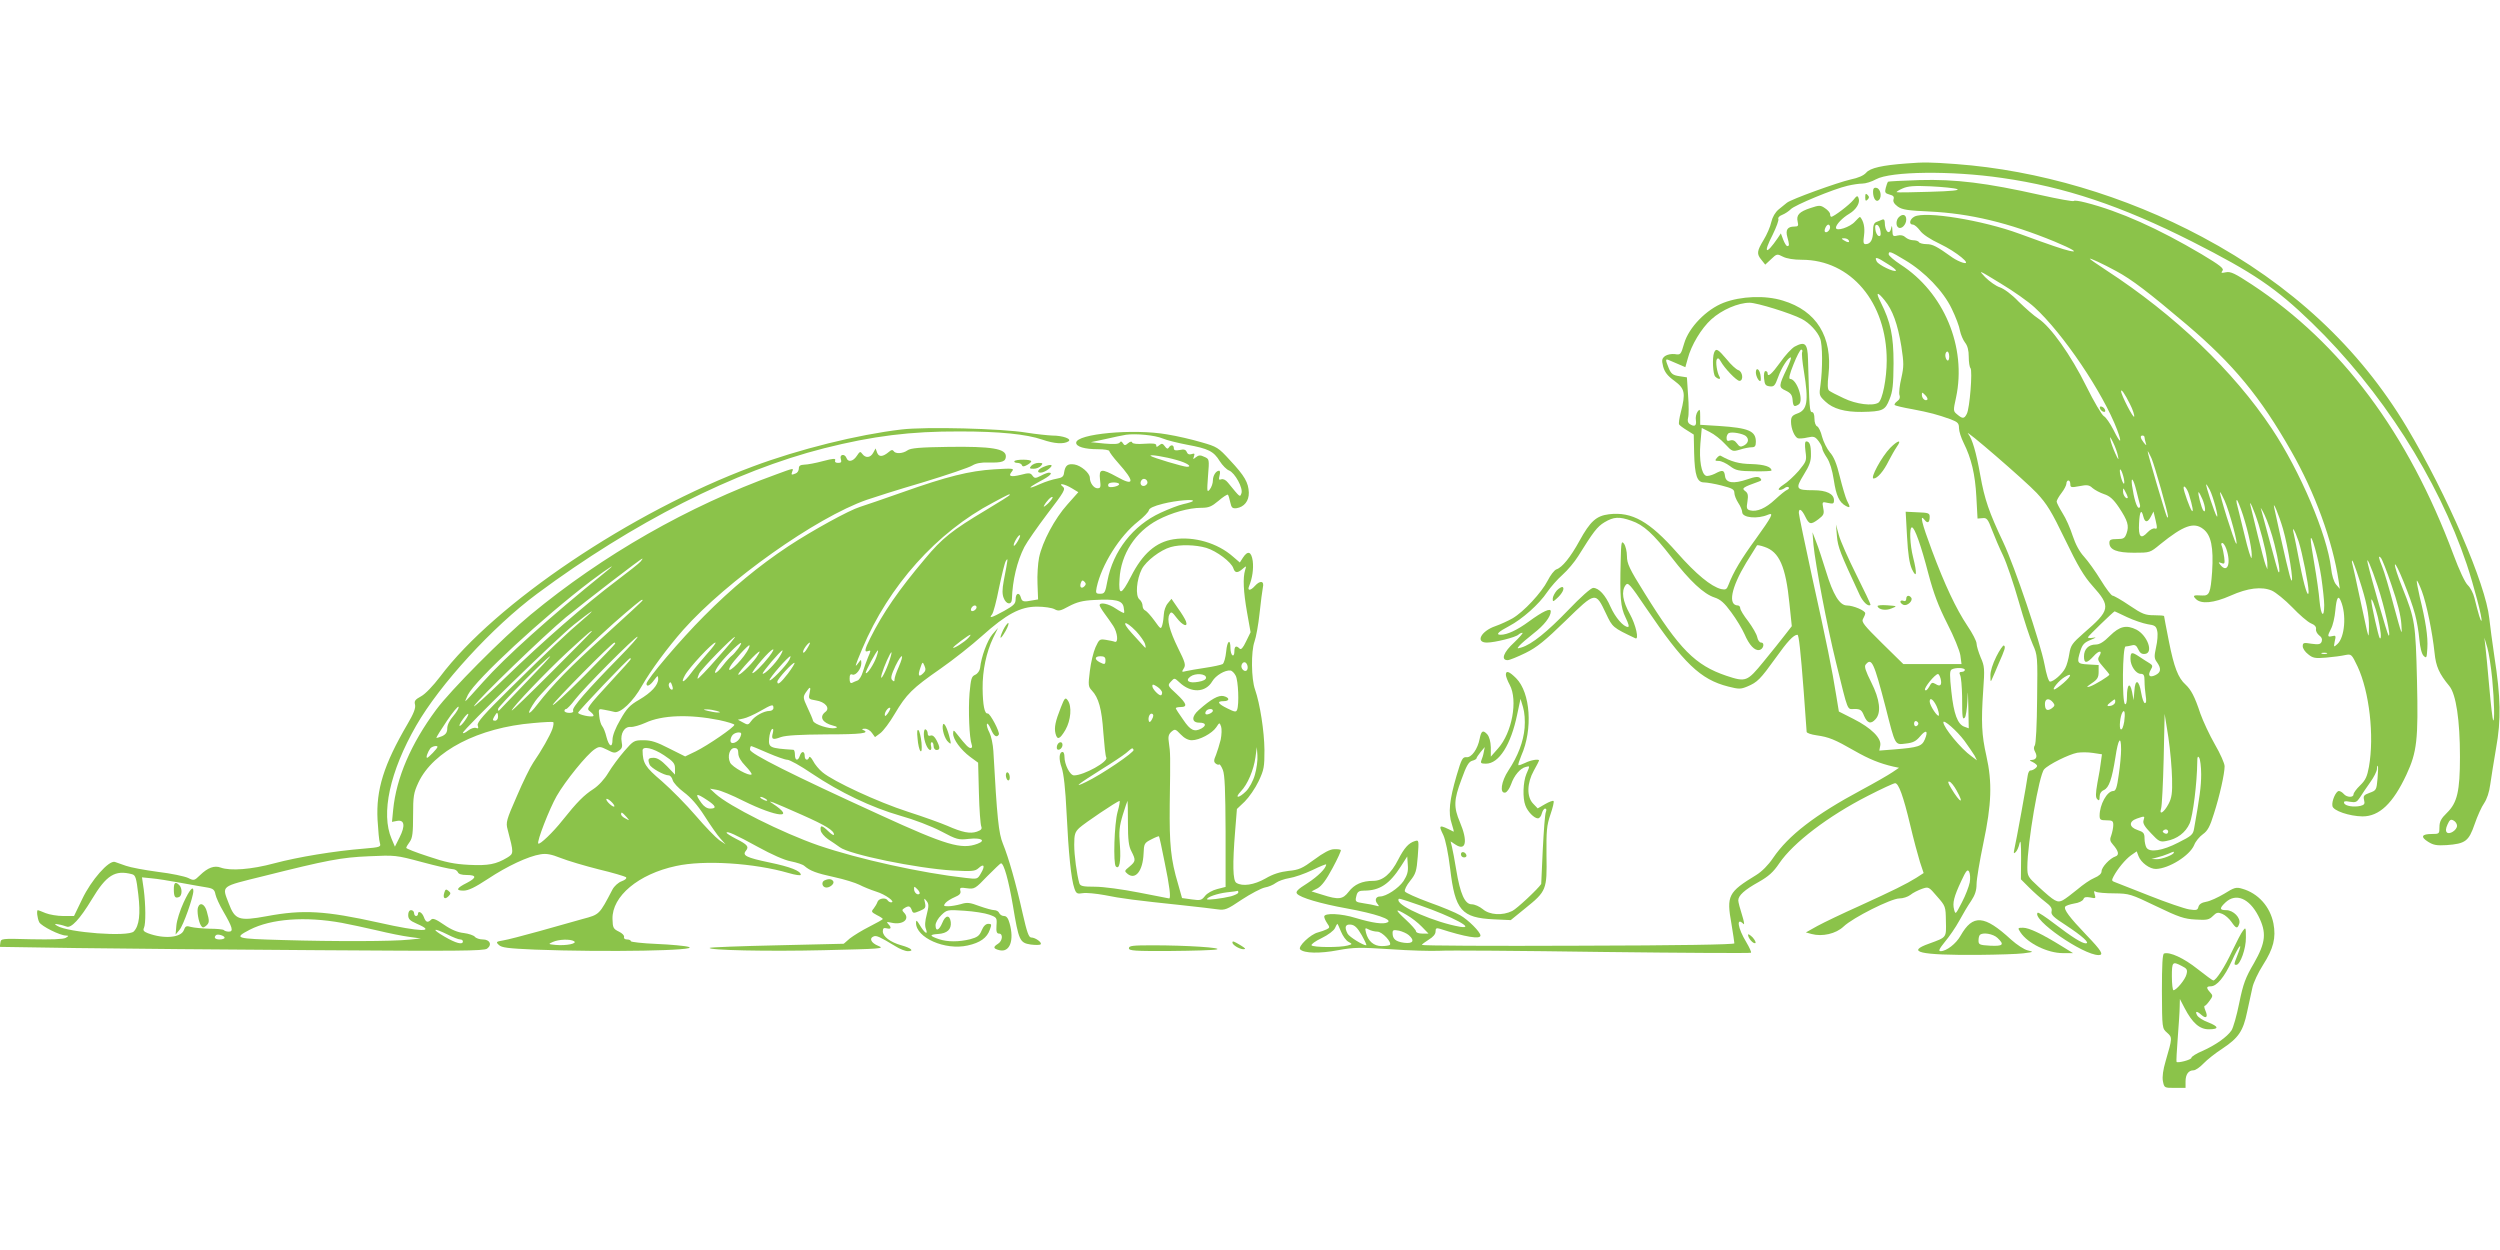 <?xml version="1.0" standalone="no"?>
<!DOCTYPE svg PUBLIC "-//W3C//DTD SVG 20010904//EN"
 "http://www.w3.org/TR/2001/REC-SVG-20010904/DTD/svg10.dtd">
<svg version="1.0" xmlns="http://www.w3.org/2000/svg"
 width="1280pt" height="640pt" viewBox="0 0 1280 640"
 preserveAspectRatio="xMidYMid meet">
<g transform="translate(0,640) scale(0.1,-0.1)"
fill="#8bc34a" stroke="none">
<path d="M9760 5563 c-122 -9 -185 -23 -205 -47 -13 -15 -41 -27 -80 -35 -66
-15 -304 -101 -326 -119 -8 -6 -27 -22 -42 -34 -18 -15 -32 -39 -38 -65 -5
-24 -23 -65 -39 -91 -35 -58 -37 -72 -11 -103 l19 -24 30 28 c29 28 31 28 60
13 19 -10 56 -16 97 -16 251 0 435 -218 435 -515 0 -94 -22 -204 -43 -217 -29
-18 -113 -8 -177 23 -35 16 -69 34 -75 39 -8 6 -9 33 -3 82 21 194 -61 327
-234 379 -90 28 -214 23 -303 -11 -88 -34 -178 -126 -202 -208 -17 -58 -18
-60 -48 -55 -18 2 -38 -2 -50 -10 -16 -13 -18 -20 -10 -53 8 -29 22 -48 58
-74 54 -40 58 -62 33 -160 -8 -30 -12 -58 -9 -63 2 -4 20 -18 40 -30 l35 -22
2 -95 c3 -115 15 -150 51 -150 14 0 55 -7 90 -16 55 -14 65 -20 65 -38 0 -11
9 -34 20 -51 11 -16 20 -38 20 -47 0 -29 78 -37 133 -13 31 13 19 -10 -63
-124 -76 -104 -115 -170 -140 -235 -9 -24 -14 -27 -38 -22 -51 13 -127 75
-225 186 -142 161 -231 211 -349 197 -65 -8 -96 -36 -151 -136 -46 -84 -89
-137 -118 -146 -11 -4 -31 -30 -45 -58 -31 -61 -123 -160 -180 -193 -23 -13
-62 -31 -88 -40 -73 -25 -104 -84 -43 -84 40 0 148 27 162 41 5 5 14 9 20 9 5
0 -14 -22 -42 -49 -55 -50 -70 -91 -34 -91 10 0 51 17 92 37 59 29 100 63 205
165 154 150 153 150 207 36 33 -70 34 -71 150 -126 20 -10 3 68 -28 124 -37
66 -45 117 -22 148 12 17 22 6 105 -117 192 -283 278 -366 420 -402 55 -14 64
-14 98 0 52 22 66 36 146 147 59 83 91 118 111 118 7 0 16 -82 32 -290 8 -107
15 -200 15 -207 0 -6 23 -14 52 -18 62 -9 90 -20 193 -79 75 -43 130 -65 199
-81 l29 -6 -34 -23 c-19 -13 -90 -54 -159 -91 -237 -127 -373 -232 -452 -348
-24 -36 -58 -70 -86 -87 -144 -88 -153 -105 -127 -250 8 -50 15 -94 15 -100 0
-6 -282 -11 -800 -12 -440 -2 -800 0 -800 4 0 3 16 15 35 27 22 13 35 28 35
41 0 17 4 20 21 15 133 -43 209 -55 209 -35 0 18 -63 81 -104 104 -22 13 -94
43 -159 66 -65 24 -121 49 -124 56 -3 8 9 32 27 54 29 36 33 50 39 125 6 82 6
85 -14 79 -33 -10 -55 -35 -86 -95 -37 -73 -79 -109 -128 -109 -57 0 -97 -18
-126 -56 -30 -39 -51 -42 -135 -15 l-55 17 31 16 c21 12 44 42 77 104 26 48
45 90 42 92 -3 3 -18 5 -35 4 -20 0 -54 -18 -101 -53 -61 -45 -78 -53 -132
-58 -43 -5 -79 -16 -118 -39 -58 -33 -118 -42 -149 -22 -18 11 -20 94 -6 266
l9 112 40 38 c22 22 54 68 71 104 28 59 30 74 30 160 -1 97 -23 237 -48 309
-20 55 -21 196 -3 246 8 22 20 87 26 145 6 58 14 117 17 133 8 33 -14 37 -41
7 -22 -25 -40 -26 -30 -2 17 41 24 90 19 130 -7 48 -25 55 -50 17 l-16 -25
-35 30 c-79 70 -200 105 -304 89 -91 -14 -159 -74 -218 -190 -50 -98 -65 -101
-59 -13 7 127 81 241 196 302 70 37 159 62 222 62 39 0 53 6 89 36 23 20 45
34 48 31 3 -3 8 -21 12 -39 6 -28 11 -32 32 -30 39 6 64 37 63 80 -2 51 -21
85 -96 165 -60 66 -67 70 -148 93 -47 14 -125 32 -175 40 -171 30 -465 3 -465
-43 0 -20 43 -33 111 -33 32 0 59 -4 59 -10 0 -5 20 -32 45 -60 86 -96 84
-122 -5 -72 -82 45 -94 43 -88 -13 5 -39 3 -45 -13 -45 -19 0 -39 28 -39 54 0
24 -46 63 -79 68 -35 5 -47 -5 -53 -42 -2 -20 -10 -26 -38 -31 -19 -3 -57 -15
-84 -27 -67 -30 -67 -22 -1 14 52 27 68 44 45 44 -6 0 -25 -7 -41 -16 -28 -14
-32 -14 -43 1 -10 14 -18 15 -59 4 -53 -13 -67 -8 -46 17 13 16 7 17 -91 11
-127 -8 -240 -36 -471 -118 -96 -34 -193 -67 -215 -74 -56 -17 -245 -121 -368
-202 -152 -101 -289 -214 -431 -357 -121 -121 -295 -326 -295 -347 0 -18 19
-9 39 19 19 25 20 25 21 6 0 -32 -35 -70 -98 -107 -47 -27 -64 -45 -96 -102
-25 -42 -40 -82 -40 -102 0 -45 -18 -36 -31 14 -5 22 -15 47 -21 54 -7 8 -14
31 -16 53 -4 38 -4 38 26 32 17 -3 41 -8 52 -11 30 -9 96 53 141 134 45 79
130 194 211 286 223 251 680 575 940 666 31 11 160 52 286 89 125 38 240 77
255 87 18 11 44 16 81 15 72 -2 90 5 90 32 0 39 -74 51 -294 48 -145 -2 -194
-6 -210 -18 -24 -17 -62 -19 -71 -3 -5 7 -12 6 -23 -4 -32 -27 -52 -28 -61 -5
l-8 22 -12 -22 c-14 -26 -39 -29 -56 -6 -10 14 -13 13 -28 -10 -19 -29 -45
-34 -53 -11 -9 24 -37 19 -29 -5 5 -16 2 -20 -14 -20 -13 0 -18 5 -15 13 4 11
-10 10 -63 -4 -37 -10 -80 -18 -95 -18 -21 -1 -28 -6 -28 -20 0 -10 -7 -22
-16 -25 -22 -9 -24 -8 -18 9 8 19 10 20 -82 -14 -451 -163 -887 -412 -1257
-718 -143 -118 -411 -388 -484 -487 -129 -174 -204 -349 -220 -512 l-6 -62 26
5 c38 7 43 -25 13 -84 l-24 -48 -17 40 c-56 129 -9 345 126 580 121 211 390
505 619 675 492 365 1012 629 1470 745 250 63 441 87 695 86 203 0 340 -14
422 -42 61 -21 109 -24 133 -9 20 12 -27 30 -83 30 -23 1 -82 7 -132 15 -127
21 -515 31 -640 16 -222 -26 -525 -101 -762 -190 -620 -231 -1318 -700 -1600
-1076 -36 -47 -76 -89 -97 -100 -31 -17 -36 -24 -31 -43 4 -17 -7 -46 -39
-100 -121 -207 -161 -335 -153 -489 3 -54 8 -108 12 -119 6 -20 3 -22 -82 -29
-151 -12 -338 -43 -458 -75 -118 -32 -226 -40 -275 -22 -32 12 -66 0 -106 -39
-29 -28 -31 -29 -61 -14 -17 8 -86 23 -154 31 -68 9 -142 23 -164 31 -22 8
-48 17 -57 20 -31 9 -121 -93 -167 -190 l-42 -87 -55 0 c-30 0 -71 7 -91 15
-19 8 -37 15 -39 15 -8 0 -3 -42 7 -62 11 -20 106 -68 137 -68 15 -1 15 -2 -2
-12 -12 -7 -73 -9 -175 -7 -153 4 -156 4 -159 -17 l-3 -22 393 -6 c216 -3 773
-8 1238 -11 715 -5 848 -4 864 8 27 20 14 47 -22 47 -16 0 -35 6 -41 14 -6 7
-32 16 -57 19 -30 3 -64 17 -100 42 -42 29 -58 35 -66 27 -18 -18 -28 -15 -38
13 -9 24 -30 35 -30 15 0 -5 -4 -10 -10 -10 -5 0 -10 7 -10 15 0 8 -7 15 -15
15 -9 0 -15 -9 -15 -25 0 -21 9 -29 45 -45 103 -44 17 -42 -195 6 -275 61
-388 68 -575 33 -142 -26 -162 -19 -194 66 -35 92 -45 84 177 139 327 82 398
96 542 102 133 6 137 6 271 -30 74 -20 145 -36 156 -36 11 0 23 -7 27 -15 3
-10 19 -15 46 -15 51 0 51 -14 1 -40 -54 -27 -60 -40 -18 -40 25 0 58 16 125
60 98 65 206 116 270 126 30 5 55 0 103 -19 35 -14 123 -40 194 -58 72 -17
134 -36 140 -40 5 -6 -3 -14 -22 -21 -17 -6 -38 -25 -47 -42 -68 -130 -66
-128 -152 -151 -43 -12 -144 -40 -224 -63 -80 -22 -163 -44 -184 -47 -36 -6
-38 -8 -22 -23 14 -14 47 -18 184 -24 368 -14 854 -5 787 14 -16 5 -90 12
-162 15 -73 3 -133 10 -133 14 0 5 -9 9 -20 9 -11 0 -17 5 -15 13 3 6 -9 19
-26 27 -29 14 -32 20 -33 65 -3 116 133 230 325 271 144 32 402 15 577 -36 34
-10 62 -14 62 -9 0 20 -54 41 -160 63 -119 25 -141 36 -121 60 17 21 8 32 -50
61 -27 14 -49 28 -49 31 0 12 49 -11 160 -72 71 -39 136 -68 169 -74 30 -6 62
-16 70 -24 29 -25 61 -37 153 -57 51 -11 108 -29 128 -39 19 -10 58 -26 86
-35 47 -14 103 -55 76 -55 -6 0 -14 5 -17 10 -10 16 -45 11 -52 -7 -3 -10 -13
-26 -20 -35 -13 -15 -12 -18 16 -33 17 -8 31 -18 31 -20 0 -3 -31 -20 -68 -39
-38 -19 -83 -47 -101 -61 l-31 -27 -341 -8 c-187 -4 -342 -10 -345 -13 -13
-12 295 -19 584 -12 294 7 314 8 279 22 -37 15 -49 39 -23 49 14 5 30 -2 111
-51 22 -14 50 -25 63 -25 35 0 18 16 -33 30 -57 16 -95 45 -95 72 0 15 5 19
20 15 23 -6 26 3 8 22 -11 11 -8 12 15 7 59 -14 99 18 65 52 -10 10 -10 15 2
22 22 14 30 12 38 -9 6 -18 10 -18 41 -5 29 12 32 17 27 41 -6 26 -5 26 8 10
12 -15 12 -26 1 -69 -9 -34 -11 -58 -4 -75 12 -33 -7 -21 -32 21 -15 25 -19
27 -19 11 0 -76 149 -142 264 -116 65 14 100 40 114 81 10 27 9 30 -8 30 -13
0 -25 -12 -34 -34 -11 -27 -22 -35 -59 -45 -58 -14 -115 -14 -158 0 -51 17
-52 24 -6 27 47 3 69 24 65 61 -5 38 -27 37 -43 -3 -17 -41 -35 -47 -35 -13 0
13 13 36 30 52 28 27 31 28 117 22 48 -3 106 -12 128 -20 39 -14 40 -16 37
-56 -2 -31 1 -41 13 -41 22 0 18 -38 -5 -52 -27 -17 -25 -25 7 -33 53 -13 77
50 52 138 -7 26 -16 37 -28 37 -11 0 -21 7 -25 15 -3 8 -14 15 -25 15 -11 0
-46 10 -77 21 -48 18 -62 20 -94 10 -21 -6 -50 -11 -65 -11 -24 0 -26 2 -14
17 8 9 29 22 48 30 24 10 32 19 28 32 -4 17 0 18 35 13 37 -5 42 -2 103 62 36
36 67 66 70 66 15 0 39 -87 61 -216 30 -181 35 -191 91 -200 24 -3 47 -3 51 1
9 9 -27 35 -48 35 -13 0 -22 27 -44 123 -34 153 -72 286 -101 357 -22 53 -30
132 -49 475 -2 34 -11 76 -20 94 -10 18 -15 38 -13 44 2 7 11 -5 20 -25 15
-37 30 -47 41 -29 7 11 -45 110 -57 108 -16 -3 -25 41 -26 128 -1 92 19 186
54 259 l25 51 -29 -33 c-26 -31 -57 -115 -63 -172 -2 -14 -12 -29 -25 -35 -19
-8 -22 -20 -29 -94 -7 -87 -1 -232 11 -263 4 -11 2 -18 -5 -18 -11 0 -25 14
-69 70 -19 24 -20 24 -21 4 0 -30 39 -83 87 -119 l41 -30 4 -155 c2 -85 8
-162 12 -171 5 -13 0 -19 -22 -27 -35 -12 -75 -4 -152 30 -30 13 -121 46 -202
72 -152 49 -381 155 -437 202 -17 14 -39 40 -48 58 -9 17 -18 25 -20 19 -7
-20 -23 -15 -23 7 0 26 -17 26 -25 0 -9 -28 -25 -25 -25 5 0 14 -3 25 -7 26
-123 8 -129 11 -125 59 2 22 9 43 15 47 6 4 8 -3 4 -19 -9 -34 -2 -38 41 -22
26 9 97 13 235 14 176 0 226 6 185 23 -7 3 -3 6 9 6 12 1 29 -9 37 -21 l16
-22 27 20 c16 12 49 56 74 99 60 101 90 131 234 231 66 46 162 122 213 168
125 112 196 150 282 150 36 0 76 -6 89 -13 20 -11 29 -10 74 15 40 21 69 29
128 32 111 6 145 -2 152 -36 3 -15 4 -29 2 -30 -2 -2 -21 8 -42 22 -36 25 -83
35 -83 17 0 -4 11 -23 25 -42 14 -19 34 -47 45 -64 22 -34 27 -87 8 -81 -7 3
-28 7 -46 10 -32 5 -34 3 -53 -38 -11 -25 -24 -79 -29 -122 -9 -71 -8 -80 10
-99 35 -37 51 -94 59 -215 5 -65 11 -122 15 -128 13 -21 -115 -92 -165 -92
-21 0 -49 56 -49 96 0 13 -4 24 -9 24 -19 0 -21 -37 -5 -81 10 -30 19 -106 25
-234 10 -204 23 -336 40 -384 9 -26 14 -29 43 -24 18 3 68 -2 112 -10 82 -17
161 -27 399 -52 77 -8 158 -18 180 -21 36 -5 48 -1 123 50 46 30 99 58 118 62
19 3 44 14 57 24 12 9 43 20 68 24 26 4 78 22 118 41 39 19 71 32 71 29 0 -19
-42 -61 -96 -96 -50 -31 -62 -44 -53 -54 16 -20 121 -51 254 -75 148 -27 236
-57 210 -71 -21 -12 -77 -4 -164 22 -73 23 -161 27 -161 7 0 -7 7 -22 15 -34
14 -20 14 -23 -2 -31 -10 -5 -30 -12 -45 -16 -38 -9 -105 -73 -91 -87 20 -20
100 -22 194 -4 82 15 112 15 268 5 97 -7 210 -10 251 -8 41 3 416 0 832 -6
417 -5 760 -7 763 -4 3 3 -8 27 -24 54 -44 72 -53 132 -14 93 6 -6 2 15 -8 47
-10 31 -19 65 -19 74 0 25 32 54 104 94 51 29 75 50 106 96 71 105 251 242
453 345 70 36 133 65 140 65 18 0 42 -66 77 -213 17 -72 40 -158 50 -190 l19
-57 -37 -24 c-53 -33 -116 -64 -293 -145 -85 -38 -181 -84 -214 -102 l-59 -33
29 -8 c55 -15 125 1 164 38 48 46 244 144 286 144 18 0 43 8 56 18 13 11 40
24 59 31 35 12 35 11 78 -39 43 -49 44 -51 45 -126 2 -86 5 -82 -85 -115 -122
-43 -52 -60 252 -58 96 1 200 4 230 8 53 7 54 7 22 15 -18 4 -56 29 -85 55
-138 127 -196 131 -259 20 -23 -41 -72 -79 -102 -79 -13 0 -7 12 22 48 22 26
55 74 73 107 18 33 45 79 61 102 20 30 28 54 28 86 0 25 16 120 35 211 42 199
46 309 15 447 -24 106 -27 172 -16 334 8 112 7 124 -13 169 -11 27 -21 59 -21
71 0 12 -21 53 -47 91 -58 87 -116 210 -182 387 -52 139 -64 190 -37 155 15
-20 26 -14 26 16 0 19 -7 21 -62 23 l-61 3 7 -127 c5 -91 12 -137 25 -167 25
-52 27 -22 6 61 -16 63 -20 153 -6 153 14 0 47 -93 85 -240 27 -101 51 -164
96 -253 34 -66 63 -137 67 -162 l6 -45 -149 0 -149 0 -109 107 c-93 92 -107
109 -97 125 6 10 11 23 11 28 0 14 -62 40 -94 40 -37 0 -71 56 -107 175 -17
55 -39 123 -50 150 l-19 50 5 -65 c10 -101 70 -418 115 -600 65 -264 56 -240
95 -240 30 0 37 -5 49 -35 17 -39 35 -44 59 -17 30 33 22 101 -22 188 -29 58
-37 82 -29 91 31 38 42 13 102 -217 51 -201 47 -194 104 -187 37 4 52 12 73
37 31 37 43 29 24 -16 -15 -35 -33 -41 -156 -51 l-77 -6 5 26 c7 37 -46 90
-137 136 l-75 38 -13 79 c-21 133 -50 276 -123 605 -38 175 -69 324 -69 333 0
27 15 18 33 -19 20 -41 28 -43 68 -13 26 20 30 27 24 56 -6 33 -6 34 24 27 27
-6 31 -4 31 14 0 32 -38 51 -105 51 -90 0 -94 7 -50 79 30 48 38 71 37 106 0
47 -7 65 -24 65 -7 0 -8 -17 -4 -50 7 -49 5 -52 -35 -101 -24 -27 -58 -59 -78
-71 -19 -12 -29 -24 -22 -26 6 -2 18 2 27 8 8 7 18 9 22 5 4 -4 0 -10 -8 -13
-8 -3 -35 -25 -61 -49 -49 -46 -94 -65 -129 -56 -17 5 -19 11 -13 46 5 32 2
43 -12 53 -19 14 -12 19 69 48 15 5 17 9 8 18 -9 9 -25 8 -65 -6 -73 -25 -111
-19 -115 17 -4 31 -12 33 -53 11 -17 -8 -37 -13 -44 -10 -24 9 -36 80 -29 165
l7 80 41 -21 c23 -11 58 -39 78 -61 37 -40 39 -40 77 -29 21 7 48 12 60 12 16
0 21 6 21 28 0 55 -36 71 -188 81 l-97 6 0 43 c0 37 -2 40 -13 25 -7 -10 -12
-30 -9 -45 4 -29 -7 -35 -32 -19 -9 6 -12 17 -8 32 4 13 4 65 0 115 l-6 92
-39 6 c-33 5 -42 12 -54 41 -17 42 -18 49 -1 42 6 -3 29 -12 49 -21 l37 -16
12 43 c18 70 70 156 121 202 54 49 138 85 196 85 38 0 212 -54 267 -83 39 -20
81 -65 94 -100 13 -32 13 -156 2 -237 -8 -53 -7 -56 25 -86 39 -37 100 -54
186 -53 108 2 120 8 142 64 17 41 20 74 21 185 0 142 -15 211 -66 313 -27 52
-18 57 20 10 41 -50 67 -121 86 -237 13 -86 13 -102 0 -161 -9 -37 -13 -76
-10 -87 5 -13 1 -24 -12 -33 -10 -7 -15 -16 -12 -19 3 -3 43 -13 90 -21 89
-17 127 -27 197 -52 36 -14 42 -20 42 -45 0 -16 11 -50 24 -76 39 -78 59 -160
65 -277 l6 -110 25 2 c22 3 28 -4 49 -60 13 -34 38 -93 57 -132 18 -38 54
-144 80 -235 26 -91 58 -190 72 -220 24 -54 25 -59 22 -280 -1 -129 -6 -230
-12 -237 -6 -8 -6 -19 2 -33 13 -24 6 -40 -18 -41 -13 0 -12 -3 6 -11 12 -6
22 -15 22 -19 0 -9 -21 -24 -35 -24 -5 0 -11 -11 -13 -25 -3 -29 -60 -343 -69
-380 -4 -20 -3 -22 7 -13 7 6 16 26 20 45 6 23 8 -1 8 -75 l-1 -109 42 -42
c24 -24 60 -56 81 -72 29 -22 38 -34 34 -50 -4 -17 9 -30 73 -71 85 -56 126
-93 102 -93 -19 0 -69 31 -162 102 -43 33 -81 58 -84 55 -33 -33 232 -217 312
-217 28 0 15 22 -63 103 -86 90 -117 131 -108 145 3 5 24 12 46 16 23 3 43 13
47 22 4 11 13 13 35 9 28 -6 29 -5 23 15 -5 17 -4 21 6 14 7 -4 49 -8 94 -8
77 -1 84 -3 215 -66 116 -56 144 -65 201 -68 58 -4 70 -1 89 18 19 19 26 20
48 11 15 -6 36 -25 47 -41 24 -35 31 -37 40 -9 9 29 -30 69 -67 69 -35 0 -35
10 -3 40 53 49 121 21 168 -70 43 -85 38 -135 -23 -242 -43 -73 -55 -105 -75
-203 -13 -65 -31 -128 -40 -141 -22 -33 -83 -76 -149 -105 -31 -13 -56 -29
-56 -35 0 -10 -69 -28 -76 -21 -2 2 1 57 6 122 5 66 10 138 10 160 l1 40 24
-46 c40 -77 77 -109 124 -109 54 0 52 14 -4 36 -25 9 -50 25 -56 36 -12 22 -1
23 23 1 24 -21 34 -10 20 22 -6 14 -8 25 -4 25 4 0 15 12 25 26 17 23 18 27 3
43 -21 23 -20 31 3 31 31 0 70 47 108 130 37 82 59 105 29 30 -19 -48 -19 -50
-6 -50 20 0 50 84 49 140 0 52 -1 54 -15 35 -9 -11 -33 -58 -55 -104 -38 -82
-83 -151 -97 -151 -4 0 -40 27 -81 59 -69 55 -142 89 -171 79 -8 -2 -11 -57
-11 -193 1 -190 1 -190 26 -212 28 -25 28 -26 -7 -146 -13 -44 -18 -80 -14
-102 7 -35 7 -35 61 -35 l55 0 0 33 c0 36 15 57 41 57 10 0 33 16 51 35 18 19
62 54 98 77 81 54 105 89 125 186 9 42 21 98 27 124 5 26 30 79 55 118 53 83
67 138 53 212 -17 86 -78 155 -161 178 -30 9 -40 6 -91 -26 -32 -19 -73 -38
-92 -41 -23 -4 -36 -12 -40 -26 -4 -17 -10 -19 -48 -13 -24 4 -115 35 -203 70
-88 35 -168 66 -178 70 -15 5 -16 9 -6 28 21 40 61 88 90 109 l29 20 9 -24
c13 -34 58 -67 90 -66 66 2 172 68 195 122 7 19 28 44 45 56 24 17 36 39 56
104 30 93 55 206 55 244 0 14 -22 64 -50 112 -27 47 -60 118 -74 157 -29 88
-48 123 -76 149 -38 34 -59 89 -85 220 -14 70 -25 129 -25 131 0 2 -23 4 -51
4 -45 0 -61 6 -126 50 -41 28 -80 50 -86 50 -7 0 -34 36 -61 80 -27 44 -65 97
-85 119 -24 26 -44 63 -59 108 -12 38 -35 90 -52 116 -16 26 -30 53 -30 59 0
6 11 26 25 44 14 18 25 40 25 48 0 9 5 16 10 16 6 0 10 -8 10 -19 0 -17 5 -18
47 -10 39 8 50 6 67 -10 12 -10 38 -24 59 -31 28 -9 47 -25 76 -68 45 -68 53
-94 39 -133 -9 -25 -15 -29 -49 -29 -32 0 -39 -4 -39 -19 0 -36 38 -51 126
-51 82 0 82 0 134 43 120 97 173 116 221 78 40 -31 53 -93 45 -219 -8 -109
-14 -123 -51 -121 -46 3 -50 0 -32 -18 27 -27 91 -21 177 17 89 40 160 48 212
26 20 -9 67 -47 104 -85 36 -38 79 -75 95 -82 20 -8 29 -18 27 -30 -2 -10 6
-24 16 -32 13 -9 17 -20 13 -32 -6 -14 -15 -16 -52 -11 -41 7 -45 5 -45 -13 0
-11 12 -29 28 -41 23 -19 35 -22 92 -17 36 3 80 9 97 13 32 6 33 6 64 -59 60
-129 86 -354 58 -513 -9 -49 -17 -68 -45 -95 -19 -18 -34 -39 -34 -46 0 -18
-35 -16 -50 2 -7 8 -18 15 -25 15 -15 0 -38 -52 -33 -77 4 -24 87 -52 154 -53
86 0 156 66 225 214 54 116 61 179 54 481 -7 296 -11 316 -74 474 -23 57 -41
111 -39 120 4 19 81 -170 103 -254 9 -33 19 -91 22 -128 4 -43 12 -75 22 -85
15 -14 16 -11 19 39 4 59 -9 141 -39 263 -10 44 -17 81 -15 83 2 3 14 -22 26
-54 24 -64 54 -211 65 -316 7 -69 23 -106 76 -170 34 -42 54 -174 54 -362 0
-176 -14 -235 -66 -286 -31 -30 -39 -46 -39 -74 0 -34 -1 -35 -39 -35 -53 0
-59 -15 -19 -40 27 -17 44 -20 94 -17 97 7 114 20 144 107 14 41 36 90 49 108
14 21 26 56 31 95 5 34 18 118 30 187 26 144 24 258 -9 470 -10 69 -22 156
-26 195 -18 173 -215 630 -422 977 -243 407 -592 732 -1048 975 -395 211 -840
342 -1260 373 -137 10 -164 10 -255 3z m490 -74 c322 -46 611 -143 972 -325
317 -161 430 -238 615 -417 353 -342 645 -797 793 -1237 35 -105 82 -282 75
-288 -4 -4 -15 32 -36 117 -6 24 -21 53 -34 65 -14 13 -44 77 -74 158 -232
621 -573 1079 -1031 1381 -87 57 -109 68 -133 63 -24 -5 -27 -4 -18 8 9 11
-11 27 -106 84 -223 132 -419 220 -595 265 -31 8 -58 12 -60 8 -2 -4 -79 10
-173 31 -276 62 -433 81 -617 76 -87 -3 -160 -6 -162 -9 -2 -2 -7 -16 -11 -31
-6 -23 -3 -28 19 -34 20 -5 25 -11 21 -24 -4 -12 3 -24 22 -38 23 -16 52 -20
163 -25 206 -10 404 -57 640 -154 91 -38 126 -59 75 -47 -31 7 -94 28 -255 87
-190 70 -483 117 -538 88 -25 -13 -30 -41 -8 -41 8 0 24 -14 36 -30 13 -19 52
-45 103 -69 84 -40 170 -111 117 -96 -14 4 -37 15 -53 26 -81 58 -102 69 -133
69 -18 0 -36 5 -39 10 -3 6 -17 10 -30 10 -13 0 -30 7 -39 15 -10 10 -24 13
-41 9 -23 -6 -25 -3 -26 27 -1 24 -3 27 -6 12 -8 -41 -33 -19 -33 29 0 12 -5
17 -12 14 -7 -3 -21 -9 -30 -12 -13 -5 -18 -17 -18 -48 0 -43 -13 -66 -38 -66
-12 0 -13 10 -8 46 5 39 -2 72 -20 93 -2 2 -13 -9 -26 -23 -25 -29 -98 -53
-98 -32 0 16 33 51 69 72 35 21 56 56 47 79 -5 15 -9 14 -27 -9 -19 -24 -100
-86 -113 -86 -3 0 -6 6 -6 14 0 7 -12 21 -26 30 -23 16 -29 16 -74 1 -58 -19
-74 -36 -66 -70 5 -21 3 -25 -17 -25 -35 0 -46 -17 -36 -53 11 -40 11 -47 0
-47 -5 0 -14 15 -21 33 l-12 32 -16 -24 c-61 -89 -76 -80 -26 17 19 39 33 76
29 82 -3 5 6 15 20 20 15 6 34 19 44 29 18 20 220 104 291 120 25 6 59 11 75
11 17 0 49 10 70 22 75 41 385 45 645 7z m-230 -57 c17 -6 -26 -11 -140 -14
-91 -3 -167 -4 -169 -2 -2 2 11 11 30 19 27 12 58 15 144 11 61 -3 122 -9 135
-14z m-650 -196 c0 -15 -18 -31 -26 -23 -7 7 7 37 17 37 5 0 9 -6 9 -14z m258
-20 c3 -20 0 -27 -10 -24 -7 3 -14 17 -16 32 -3 20 0 27 10 24 7 -3 14 -17 16
-32z m-163 -46 c8 -13 -5 -13 -25 0 -13 8 -13 10 2 10 9 0 20 -4 23 -10z m289
-102 c101 -60 196 -159 239 -249 20 -41 39 -91 42 -112 4 -20 16 -48 26 -61
13 -16 19 -40 19 -73 0 -27 4 -53 9 -58 11 -13 -4 -207 -19 -234 -13 -26 -22
-26 -49 -3 -21 17 -21 19 -6 87 55 258 -62 538 -285 681 -33 22 -60 45 -60 52
0 18 8 16 84 -30z m-90 -19 c27 -16 46 -32 43 -35 -9 -9 -88 29 -98 47 -14 27
0 24 55 -12z m1171 -37 c80 -43 165 -108 361 -274 239 -203 377 -370 535 -648
121 -211 212 -460 243 -665 l6 -40 -19 22 c-12 14 -22 47 -26 85 -20 170 -158
495 -303 713 -196 295 -497 583 -849 812 -46 30 -83 56 -83 58 0 5 63 -24 135
-63z m-419 -185 c146 -133 351 -437 424 -628 27 -73 17 -73 -19 0 -17 33 -39
65 -49 70 -10 5 -51 74 -90 153 -79 160 -183 306 -246 347 -22 14 -67 54 -101
87 -35 37 -75 66 -96 73 -19 6 -53 30 -75 52 -37 39 -34 37 79 -32 65 -39 143
-94 173 -122z m-436 -253 c0 -14 -4 -23 -10 -19 -5 3 -10 15 -10 26 0 10 5 19
10 19 6 0 10 -12 10 -26z m925 -242 c15 -29 24 -58 22 -65 -4 -11 -67 111 -67
130 0 14 19 -13 45 -65z m-1037 22 c-10 -10 -28 6 -28 24 0 15 1 15 17 -1 9
-9 14 -19 11 -23z m-930 -186 c18 -15 15 -36 -9 -49 -17 -9 -23 -7 -36 11 -10
14 -21 19 -34 15 -14 -5 -19 -2 -19 13 0 11 6 23 13 25 16 7 69 -3 85 -15z
m1490 -292 c53 -57 76 -95 146 -240 64 -133 96 -187 140 -236 95 -106 91 -124
-46 -242 -59 -52 -66 -62 -73 -105 -4 -26 -13 -60 -21 -74 -15 -30 -60 -69
-78 -69 -7 0 -19 38 -28 88 -22 114 -152 500 -212 627 -72 152 -95 218 -117
342 -21 118 -41 186 -62 212 -30 38 295 -243 351 -303z m-4475 279 c21 -9 78
-23 125 -32 108 -20 136 -33 167 -84 14 -22 36 -44 48 -48 30 -12 73 -91 63
-117 -8 -21 -5 -23 -69 55 -11 14 -24 20 -34 17 -12 -5 -14 -1 -9 19 4 14 3
25 -2 25 -16 0 -32 -25 -32 -50 0 -14 -7 -35 -16 -46 -14 -17 -15 -12 -9 68 7
87 7 88 -19 99 -20 10 -29 9 -43 -2 -15 -12 -16 -12 -10 4 5 15 3 17 -12 12
-12 -4 -21 0 -25 11 -5 12 -14 15 -36 10 -22 -4 -30 -2 -30 9 0 18 -16 20 -26
3 -5 -8 -11 -6 -20 7 -11 15 -16 16 -29 5 -12 -10 -15 -10 -15 0 0 9 -16 11
-60 8 -37 -3 -61 0 -63 6 -2 7 -10 6 -21 -3 -15 -13 -19 -13 -27 0 -6 10 -11
11 -16 3 -6 -8 -31 -9 -78 -5 l-70 7 75 16 c41 10 89 19 105 22 51 7 148 -2
188 -19z m4891 -90 c5 -24 2 -21 -14 14 -11 24 -22 55 -25 70 -4 19 0 15 14
-14 11 -22 22 -53 25 -70z m136 96 c0 -5 3 -18 6 -28 5 -16 4 -16 -10 1 -18
23 -20 36 -6 36 6 0 10 -4 10 -9z m36 -108 c16 -38 84 -278 84 -296 0 -6 -2
-8 -4 -6 -6 6 -104 339 -100 339 2 0 11 -17 20 -37z m-4989 -9 c50 -14 80 -34
50 -34 -18 0 -179 48 -186 56 -8 9 74 -4 136 -22z m4847 -94 c4 -20 3 -30 -2
-25 -5 6 -12 26 -16 45 -4 20 -3 30 2 25 5 -6 12 -26 16 -45z m-4999 -21 c0
-7 -8 -15 -17 -17 -18 -3 -25 18 -11 32 10 10 28 1 28 -15z m5064 -44 c7 -27
14 -58 17 -67 3 -10 1 -18 -5 -18 -11 0 -25 47 -35 114 -7 53 8 33 23 -29z
m-5209 36 c0 -11 -49 -21 -55 -11 -2 4 -2 10 2 14 10 9 53 7 53 -3z m-242 -21
l33 -20 -56 -63 c-64 -71 -128 -190 -145 -272 -6 -30 -10 -91 -8 -134 l3 -80
-29 -5 c-45 -9 -53 -7 -59 14 -8 30 -27 24 -27 -8 0 -23 -9 -32 -59 -60 -64
-35 -80 -40 -62 -18 7 8 23 69 36 136 14 66 29 129 35 138 12 18 12 17 -11
-103 -8 -43 -8 -68 0 -87 13 -34 41 -37 42 -5 3 95 26 193 64 267 13 25 66
101 118 170 85 111 94 126 79 138 -27 21 8 15 46 -8z m5826 -8 c18 -35 48
-148 36 -136 -9 10 -60 164 -54 164 2 0 10 -13 18 -28z m-106 -25 c18 -59 24
-93 14 -82 -9 10 -42 101 -42 117 0 19 19 -4 28 -35z m-314 -16 c-7 -9 -24 13
-24 32 0 21 1 21 13 -3 8 -14 12 -27 11 -29z m382 -6 c16 -38 19 -75 5 -59 -9
10 -31 94 -24 94 2 0 11 -16 19 -35z m114 -8 c25 -56 73 -234 59 -220 -10 10
-90 263 -82 263 2 0 13 -20 23 -43z m-6220 29 c0 -3 -54 -37 -121 -77 -174
-104 -225 -144 -313 -250 -135 -160 -215 -276 -280 -406 -30 -60 -32 -75 -10
-66 14 5 13 1 -2 -33 -9 -22 -21 -56 -27 -76 -6 -20 -18 -39 -26 -42 -9 -3
-22 -9 -28 -12 -9 -4 -13 3 -13 21 0 20 4 26 15 21 17 -6 45 30 45 59 -1 20
-1 20 -15 1 -21 -28 -19 -20 20 73 136 322 381 596 670 748 86 46 85 45 85 39z
m196 -44 c-16 -15 -25 -20 -21 -12 13 25 38 50 44 45 3 -3 -8 -18 -23 -33z
m741 12 c-3 -3 -24 -10 -48 -15 -23 -5 -75 -25 -116 -44 -142 -65 -244 -196
-273 -349 -11 -60 -14 -66 -37 -66 -22 0 -24 3 -18 33 25 115 117 262 212 337
28 22 53 48 55 57 2 11 25 22 73 34 68 17 164 25 152 13z m5377 -71 c29 -90
50 -192 44 -219 -2 -10 -19 44 -37 121 -19 77 -36 148 -39 158 -2 9 -2 17 1
17 3 0 17 -35 31 -77z m80 -48 c28 -93 46 -176 45 -208 l0 -22 -9 22 c-5 12
-23 80 -40 150 -17 70 -33 137 -36 148 -14 54 18 -18 40 -90z m125 -23 c27
-94 58 -289 42 -262 -7 12 -33 121 -87 370 -10 45 24 -36 45 -108z m-44 -78
c22 -87 32 -154 21 -143 -3 2 -22 72 -44 154 -22 83 -43 159 -46 170 -4 11 5
-3 19 -32 14 -29 37 -96 50 -149z m-671 141 c8 -32 22 -32 39 1 l13 25 11 -46
c9 -39 8 -45 -4 -41 -8 3 -25 -6 -38 -20 -34 -37 -47 -23 -43 47 3 62 12 75
22 34z m-2622 -21 c63 -21 113 -67 206 -187 94 -122 165 -188 220 -206 31 -10
51 -28 86 -76 26 -35 56 -85 68 -112 24 -56 52 -86 76 -81 21 4 29 38 9 38 -8
0 -17 12 -20 28 -3 15 -24 51 -46 81 -23 29 -41 59 -41 67 0 8 -6 14 -12 14
-52 1 -35 90 42 218 30 48 55 89 56 90 1 2 19 -1 38 -8 76 -25 109 -100 128
-291 l12 -115 -35 -45 c-19 -25 -68 -86 -109 -136 -85 -104 -91 -106 -191 -73
-159 54 -240 135 -418 422 -79 126 -91 153 -91 190 0 24 -7 53 -15 64 -13 17
-15 9 -17 -86 -5 -188 -1 -239 25 -292 15 -31 20 -48 12 -48 -23 0 -65 49 -89
103 -26 60 -60 97 -89 97 -11 0 -64 -47 -129 -115 -106 -110 -185 -174 -238
-190 -23 -7 -24 -6 -10 10 8 9 40 37 72 62 53 41 88 85 88 113 0 19 -41 0
-112 -52 -60 -44 -111 -68 -145 -68 -27 0 -11 16 43 44 68 36 154 112 196 175
17 25 52 65 78 88 26 23 62 66 80 95 78 125 97 151 135 174 47 28 75 30 137 8z
m3417 -106 c19 -59 51 -221 51 -257 -1 -42 -23 28 -45 142 -13 67 -26 134 -30
150 -13 51 3 27 24 -35z m-6557 3 c-9 -16 -19 -28 -21 -25 -6 6 21 54 30 54 5
0 0 -13 -9 -29z m6673 -186 c8 -56 15 -121 15 -143 0 -70 -17 -55 -24 21 -3
39 -15 123 -26 186 -11 62 -20 121 -19 130 1 38 40 -99 54 -194z m-486 144
c25 -73 6 -126 -30 -82 -12 15 -12 16 5 10 16 -6 18 -3 14 30 -3 21 -8 46 -12
56 -5 10 -4 17 2 17 6 0 15 -14 21 -31z m-5223 6 c53 -16 129 -73 139 -105 8
-25 22 -25 48 -2 19 16 19 16 12 -7 -12 -39 -9 -109 10 -217 l18 -101 -23 -47
c-16 -34 -26 -44 -33 -37 -18 18 -27 13 -27 -15 0 -14 -4 -23 -10 -19 -5 3
-10 19 -10 35 0 53 -17 40 -22 -16 -3 -31 -11 -59 -18 -64 -7 -4 -47 -13 -88
-19 -41 -6 -86 -14 -99 -17 -23 -6 -24 -5 -12 14 11 17 7 31 -29 103 -45 92
-59 148 -44 174 8 15 13 13 37 -19 30 -39 59 -50 47 -17 -4 11 -22 41 -41 67
l-33 48 -19 -23 c-11 -13 -19 -37 -20 -55 -1 -17 -4 -42 -8 -56 -7 -23 -8 -23
-40 22 -19 26 -40 49 -47 52 -8 3 -14 14 -14 24 0 11 -7 26 -16 33 -22 18 -15
102 12 155 22 42 95 98 148 113 48 14 127 12 182 -4z m6069 -192 c30 -86 47
-154 50 -199 5 -65 3 -59 -38 91 -23 88 -50 179 -60 203 -20 49 -21 60 -7 46
6 -6 31 -69 55 -141z m-8965 122 c-7 -9 -63 -53 -124 -99 -159 -120 -375 -308
-570 -497 -93 -90 -164 -155 -159 -144 18 33 361 364 471 455 102 83 383 300
391 300 2 0 -2 -7 -9 -15z m8798 -87 c39 -118 52 -185 51 -251 -1 -50 -1 -51
-10 -17 -4 19 -22 100 -39 180 -17 80 -33 153 -36 163 -3 9 -3 17 0 17 2 0 18
-42 34 -92z m96 -40 c35 -105 71 -267 55 -251 -6 6 -87 287 -106 368 -11 49
19 -19 51 -117z m-9079 69 c-282 -228 -508 -431 -621 -558 -48 -54 -89 -99
-91 -99 -2 0 4 15 13 33 39 77 385 397 629 582 100 75 145 102 70 42z m2457
-69 c-15 -15 -26 -4 -18 18 5 13 9 15 18 6 9 -9 9 -15 0 -24z m6433 -75 c30
-70 20 -186 -17 -220 -20 -18 -20 -18 -14 14 7 28 5 31 -13 26 -25 -6 -26 -1
-6 38 9 16 19 59 22 94 6 65 15 80 28 48z m-8695 3 c0 -3 -87 -83 -193 -179
-180 -163 -265 -250 -346 -354 -50 -66 -58 -51 -10 18 44 61 317 329 463 452
77 65 86 72 86 63z m8885 -87 c15 -66 20 -117 9 -106 -6 6 -43 171 -43 192 -1
24 20 -28 34 -86z m-7175 52 c0 -12 -20 -25 -27 -18 -7 7 6 27 18 27 5 0 9 -4
9 -9z m-2015 -63 c-76 -64 -183 -165 -372 -352 -136 -134 -172 -175 -167 -190
5 -14 3 -18 -9 -13 -9 3 -27 -3 -41 -14 -14 -11 -26 -16 -26 -11 0 15 482 485
570 555 93 74 123 91 45 25z m7906 12 c34 -16 82 -32 105 -36 37 -5 44 -10 49
-35 4 -16 1 -53 -6 -83 -10 -47 -10 -57 5 -77 23 -33 20 -52 -9 -66 -30 -14
-40 -2 -23 28 11 18 10 23 -6 33 -10 6 -34 21 -53 34 -39 26 -45 24 -45 -12 0
-35 28 -76 52 -76 16 0 20 -7 20 -37 0 -21 3 -55 6 -75 4 -24 3 -38 -4 -38 -6
0 -14 23 -19 52 -11 68 -31 75 -35 11 l-4 -48 -8 43 c-11 53 -26 38 -26 -26 0
-26 -4 -41 -10 -37 -16 10 -13 295 3 295 6 0 21 3 33 6 15 4 23 -1 32 -21 9
-19 18 -25 35 -23 44 6 12 94 -44 124 -52 26 -86 18 -136 -31 -32 -32 -53 -45
-73 -45 -37 0 -60 -24 -60 -61 0 -37 14 -37 49 1 28 32 48 31 29 0 -10 -15 -6
-25 20 -54 18 -20 32 -38 32 -40 0 -7 -77 -54 -100 -61 -20 -6 -18 -2 10 17
29 19 35 30 35 58 l0 35 -52 3 c-59 3 -61 7 -41 71 10 31 20 42 53 55 26 11
31 14 13 11 -16 -3 -28 -2 -28 2 0 5 129 130 137 133 0 0 29 -13 64 -30z
m-5074 -72 c22 -24 43 -54 46 -67 5 -20 4 -22 -7 -10 -7 8 -34 38 -61 67 -57
62 -38 71 22 10z m-2787 -1 c0 -1 -92 -94 -205 -207 -113 -113 -205 -202 -205
-198 0 14 177 199 287 301 108 99 123 112 123 104z m1927 -34 c-18 -20 -77
-57 -77 -49 0 6 80 66 88 66 3 0 -2 -8 -11 -17z m-1788 -100 c-164 -167 -240
-255 -235 -270 4 -9 -3 -13 -19 -13 -14 0 -25 5 -25 10 0 6 4 10 9 10 4 0 25
21 45 48 46 60 307 322 320 322 6 0 -37 -48 -95 -107z m504 -2 c-53 -61 -99
-108 -101 -106 -2 2 2 14 8 27 13 25 170 186 183 187 4 1 -36 -48 -90 -108z
m9087 -106 c11 -118 13 -222 5 -213 -3 3 -12 80 -20 171 -8 91 -17 185 -20
209 l-5 43 15 -50 c8 -27 19 -99 25 -160z m-9610 180 c0 -3 -72 -78 -160 -167
-88 -88 -160 -155 -160 -147 0 11 304 319 316 319 2 0 4 -2 4 -5z m468 -55
c-29 -34 -66 -77 -81 -98 -36 -48 -54 -54 -31 -11 19 37 141 169 157 169 5 0
-15 -27 -45 -60z m162 30 c-12 -16 -27 -33 -33 -37 -7 -5 -28 -27 -46 -51 -36
-47 -55 -50 -26 -5 19 31 105 119 118 121 5 1 -1 -11 -13 -28z m353 0 c-10
-17 -19 -26 -21 -20 -4 10 25 50 35 50 2 0 -4 -14 -14 -30z m-309 -17 c-36
-58 -112 -126 -85 -75 14 26 93 113 98 108 3 -2 -3 -17 -13 -33z m114 -25
c-35 -45 -80 -89 -86 -84 -2 3 19 33 48 66 54 63 82 76 38 18z m-66 -5 c-29
-40 -92 -99 -92 -86 0 12 102 122 109 117 2 -1 -6 -15 -17 -31z m121 7 c-21
-36 -80 -96 -88 -89 -5 5 92 119 101 119 3 0 -3 -14 -13 -30z m495 -2 c-13
-38 -48 -91 -55 -84 -5 5 55 116 62 116 2 0 -1 -15 -7 -32z m61 -35 c-22 -60
-47 -99 -34 -53 11 38 43 110 49 110 3 0 -4 -26 -15 -57z m7364 50 c-7 -2 -19
-2 -25 0 -7 3 -2 5 12 5 14 0 19 -2 13 -5z m-7312 -69 c-12 -26 -21 -54 -21
-62 0 -12 -3 -13 -12 -4 -9 9 -5 26 17 73 34 69 47 64 16 -7z m-1901 -71 c-68
-71 -130 -135 -137 -143 -11 -12 -13 -12 -13 0 0 13 255 270 267 270 4 0 -49
-57 -117 -127z m1341 108 c-17 -31 -100 -117 -101 -103 0 12 96 122 107 122 2
0 -1 -8 -6 -19z m1619 -1 c0 -23 -4 -24 -31 -10 -27 15 -24 30 6 30 18 0 25
-5 25 -20z m-2430 6 c0 -3 -43 -51 -96 -108 -53 -57 -104 -114 -112 -127 -15
-22 -14 -24 3 -37 10 -8 16 -16 13 -20 -9 -8 -78 7 -78 17 0 8 258 279 266
279 2 0 4 -2 4 -4z m804 -75 c-38 -49 -54 -61 -54 -41 0 13 81 102 88 96 2 -3
-13 -27 -34 -55z m693 2 c-23 -23 -29 -12 -15 27 11 33 12 33 21 12 8 -18 7
-27 -6 -39z m1659 42 c3 -8 3 -19 -1 -25 -10 -16 -35 7 -28 26 7 18 22 18 29
-1z m3674 -25 c0 -5 -7 -10 -16 -10 -12 0 -14 -5 -8 -17 5 -10 9 -58 10 -108
0 -113 2 -121 14 -109 5 5 11 43 13 84 3 64 3 59 5 -32 l2 -107 -22 8 c-35 12
-55 66 -67 180 -9 83 -9 106 1 113 18 11 68 10 68 -2z m-3733 -30 c13 -25 18
-146 7 -174 -5 -13 -12 -12 -50 7 -49 24 -56 37 -19 37 32 0 32 18 0 26 -26 6
-64 -15 -127 -71 -39 -34 -37 -65 2 -65 34 0 39 -14 11 -30 -36 -19 -56 -10
-93 45 -21 29 -38 56 -38 59 0 3 11 6 25 6 37 0 31 18 -21 67 -46 42 -47 44
-29 63 18 20 18 20 44 -4 59 -56 134 -53 168 6 18 30 65 58 93 55 8 -1 20 -13
27 -27z m-152 -10 c0 -9 -14 -17 -40 -21 -48 -9 -69 6 -40 27 25 19 80 15 80
-6z m3761 -5 c8 -33 -2 -43 -26 -27 -17 10 -21 8 -33 -15 -9 -15 -17 -22 -21
-15 -6 10 50 79 66 81 4 1 10 -10 14 -24z m630 -21 c-22 -19 -43 -34 -48 -34
-14 0 24 46 52 63 40 25 38 8 -4 -29z m-7122 -33 c-9 -10 -26 18 -18 30 5 9 9
8 14 -7 4 -10 6 -21 4 -23z m2506 -17 c0 -8 -3 -14 -7 -14 -12 0 -43 33 -43
47 0 11 5 10 25 -3 14 -9 25 -23 25 -30z m-1805 -4 c-6 -28 -5 -30 32 -36 48
-7 75 -40 49 -59 -33 -25 -16 -56 39 -70 23 -6 26 -9 11 -13 -29 -6 -107 19
-113 37 -2 9 -15 40 -29 69 -23 49 -23 54 -8 77 22 33 27 31 19 -5z m5770 -65
c9 -20 14 -41 12 -48 -4 -13 -47 50 -47 71 0 24 18 12 35 -23z m596 19 c11
-14 10 -18 -5 -30 -24 -17 -36 -10 -36 22 0 28 21 32 41 8z m319 2 c0 -7 -9
-16 -20 -19 -25 -6 -26 1 -2 19 22 17 22 17 22 0z m-8509 -72 c-19 -21 -31
-46 -31 -63 0 -20 -7 -31 -26 -40 -15 -6 -28 -10 -30 -9 -1 2 23 41 54 87 31
46 58 78 60 72 2 -6 -10 -27 -27 -47z m1639 41 c0 -8 -9 -15 -20 -15 -29 0
-76 -26 -94 -52 -14 -20 -18 -21 -42 -7 l-26 14 28 6 c16 3 54 20 84 37 63 36
70 38 70 17z m586 -27 c-11 -15 -16 -18 -16 -7 0 16 21 42 28 34 2 -2 -3 -14
-12 -27z m-876 12 c20 -6 21 -8 5 -8 -11 0 -33 4 -50 8 -27 7 -27 8 -5 8 14 0
36 -4 50 -8z m2540 1 c0 -10 -30 -24 -37 -17 -3 3 -2 9 2 15 8 13 35 15 35 2z
m4666 -56 c-5 -27 -11 -43 -18 -39 -9 6 -3 68 9 87 11 18 15 -4 9 -48z m-8496
5 c-12 -17 -24 -29 -27 -26 -3 2 5 18 18 35 29 40 38 32 9 -9z m170 20 c0 -11
-7 -20 -15 -20 -13 0 -14 4 -5 20 6 11 13 20 15 20 3 0 5 -9 5 -20z m3348 -13
c-7 -14 -13 -17 -16 -9 -6 19 6 44 18 37 7 -4 6 -14 -2 -28z m-2215 -4 c42 -9
77 -20 77 -24 0 -12 -135 -105 -198 -136 l-54 -26 -82 41 c-64 33 -92 42 -131
42 -48 0 -52 -2 -98 -55 -27 -31 -64 -81 -82 -111 -20 -34 -51 -67 -77 -84
-48 -31 -83 -66 -158 -160 -48 -61 -117 -127 -124 -119 -9 9 57 178 94 243 44
77 155 214 195 240 23 15 28 15 64 -3 34 -18 40 -18 59 -5 17 11 20 21 15 45
-8 43 14 80 46 77 14 -1 48 9 75 21 85 40 225 45 379 14z m7438 -300 c2 -73
-2 -99 -18 -129 -23 -44 -50 -61 -38 -23 4 13 10 128 13 254 l5 230 19 -120
c10 -66 18 -161 19 -212z m-8293 254 c-13 -35 -54 -108 -98 -172 -15 -22 -53
-99 -84 -172 -53 -121 -57 -134 -47 -170 32 -122 32 -123 -2 -144 -57 -34 -96
-42 -196 -37 -76 4 -120 13 -208 43 -62 20 -113 40 -113 44 0 4 8 18 18 31 14
20 17 46 17 135 0 99 3 116 27 168 76 162 308 282 589 305 52 5 97 7 101 5 4
-2 2 -18 -4 -36z m6994 28 c0 -5 -5 -11 -11 -13 -6 -2 -11 4 -11 13 0 9 5 15
11 13 6 -2 11 -8 11 -13z m236 -88 c21 -29 44 -63 52 -76 l12 -24 -28 21 c-54
38 -144 148 -144 174 0 17 69 -43 108 -95z m-3808 6 c-6 -24 -17 -60 -24 -78
-12 -27 -12 -36 -2 -44 7 -6 15 -8 18 -5 3 3 12 -10 19 -28 10 -25 13 -104 14
-316 l0 -283 -43 -11 c-24 -6 -51 -21 -62 -35 -18 -23 -24 -24 -68 -18 l-50 7
-20 71 c-38 127 -45 203 -43 407 4 256 3 268 -4 315 -5 32 -3 44 12 58 19 16
21 15 48 -13 19 -20 39 -30 57 -30 39 0 104 35 125 66 17 26 17 26 25 4 4 -11
3 -42 -2 -67z m-2459 15 c-10 -29 -51 -45 -51 -20 0 10 5 23 12 30 7 7 20 12
30 12 14 0 16 -5 9 -22z m7069 -65 c0 -26 -5 -84 -12 -130 -9 -65 -15 -83 -28
-83 -32 0 -70 -70 -70 -126 0 -21 5 -24 35 -24 30 0 35 -3 35 -24 0 -14 -5
-37 -10 -52 -9 -22 -7 -31 8 -48 29 -33 34 -54 13 -61 -28 -9 -71 -55 -71 -76
0 -12 -13 -24 -37 -34 -20 -8 -59 -35 -87 -59 -28 -23 -61 -48 -74 -55 -28
-15 -41 -8 -125 69 -54 50 -57 54 -57 100 0 123 60 473 86 501 22 25 127 77
170 85 19 3 55 3 80 -1 l46 -7 -5 -36 c-2 -20 -10 -70 -18 -109 -10 -57 -10
-76 -1 -85 9 -9 12 -7 12 13 0 15 8 28 22 34 26 12 41 55 59 168 14 95 29 115
29 40z m-8620 13 c0 -8 -47 -56 -53 -56 -8 0 3 30 16 48 9 11 37 17 37 8z
m1691 -31 c44 -19 89 -35 100 -35 12 0 68 -31 125 -70 146 -98 306 -174 452
-216 72 -20 160 -54 210 -80 81 -43 89 -45 143 -39 63 7 89 -8 44 -25 -82 -31
-160 -8 -500 148 -449 205 -665 313 -665 334 0 10 3 18 6 18 3 0 42 -16 85
-35z m-531 -12 c48 -32 56 -42 56 -68 l0 -31 -41 43 c-29 30 -50 43 -68 43
-28 0 -32 -6 -21 -35 7 -17 74 -55 98 -55 7 0 17 -11 20 -24 3 -13 29 -41 57
-62 35 -26 70 -65 107 -123 30 -47 66 -99 81 -115 l26 -29 -33 22 c-18 13 -72
69 -120 125 -48 56 -126 135 -173 176 -86 73 -98 92 -99 158 0 24 54 12 110
-25z m380 10 c0 -18 13 -40 37 -65 20 -21 34 -40 31 -43 -11 -11 -100 38 -110
61 -15 32 -2 74 22 74 15 0 20 -7 20 -27z m2024 18 c7 -11 -166 -128 -244
-165 -70 -34 -41 -11 80 65 52 32 109 70 125 83 35 30 32 28 39 17z m621 -128
c-9 -32 -29 -68 -45 -84 -37 -37 -62 -38 -27 -1 35 36 66 110 75 175 l7 52 3
-43 c2 -23 -4 -68 -13 -99z m4845 2 c0 -61 -8 -119 -36 -276 -5 -32 -13 -39
-81 -73 -81 -42 -147 -52 -163 -26 -5 8 -10 29 -10 47 0 27 -5 33 -35 43 -45
15 -47 44 -4 59 41 14 41 14 34 -9 -5 -15 5 -32 38 -66 40 -43 47 -46 78 -40
56 10 99 43 120 90 17 40 38 207 39 316 0 26 3 31 10 20 5 -8 10 -46 10 -85z
m903 -21 c-5 -59 -7 -61 -40 -73 -30 -11 -34 -16 -29 -37 5 -19 2 -25 -18 -30
-34 -8 -79 -1 -84 14 -3 10 4 12 29 7 30 -5 36 -2 52 22 9 15 33 50 52 77 19
26 35 58 35 69 0 11 2 18 4 16 3 -2 2 -32 -1 -65z m-2156 -60 c43 -76 19 -67
-27 10 -16 26 -19 37 -9 34 8 -2 24 -22 36 -44z m-6212 -54 c174 -86 274 -95
149 -13 -17 11 -16 11 6 4 14 -5 80 -34 148 -64 119 -53 162 -79 162 -100 0
-6 -13 1 -28 16 -34 33 -44 34 -40 5 2 -12 19 -32 38 -45 19 -12 46 -31 60
-41 49 -37 394 -108 578 -119 100 -5 114 -4 132 12 28 26 35 12 13 -25 -18
-32 -19 -32 -78 -25 -226 25 -548 96 -753 166 -185 64 -461 202 -529 265 l-28
26 35 -6 c19 -3 80 -28 135 -56z m-185 4 c46 -30 51 -44 16 -44 -16 0 -32 11
-45 29 -35 49 -28 53 29 15z m300 6 c8 -5 11 -10 5 -10 -5 0 -17 5 -25 10 -8
5 -10 10 -5 10 6 0 17 -5 25 -10z m-785 -20 c10 -11 14 -20 8 -20 -5 0 -18 9
-28 20 -10 11 -14 20 -8 20 5 0 18 -9 28 -20z m2587 -47 c-17 -61 -23 -265 -9
-279 18 -19 27 25 21 107 -6 72 -3 98 15 158 12 39 23 71 24 71 1 0 2 -51 2
-113 0 -87 4 -120 18 -146 23 -45 22 -51 -10 -78 -27 -22 -27 -23 -9 -38 40
-31 77 16 81 103 2 53 4 56 39 74 21 11 39 18 40 16 2 -2 15 -61 29 -133 25
-120 33 -185 23 -185 -2 0 -72 14 -154 30 -87 17 -182 30 -226 30 -62 0 -75 3
-80 18 -13 46 -26 142 -26 197 0 53 4 65 26 86 26 24 193 137 206 138 3 1 -1
-25 -10 -56z m-2516 -24 c19 -22 19 -22 -3 -10 -13 6 -23 16 -23 21 0 15 5 12
26 -11z m9374 -47 c0 -22 -39 -47 -52 -34 -7 7 -6 20 3 40 11 25 17 29 31 21
10 -5 18 -17 18 -27z m-1483 -39 c-3 -3 -11 -2 -17 2 -9 6 -9 10 1 16 14 8 27
-7 16 -18z m33 -98 c0 -11 -61 -35 -87 -34 l-28 1 30 8 c17 4 41 12 55 18 31
13 30 13 30 7z m-3944 -146 c-25 -37 -89 -79 -120 -79 -22 0 -29 -19 -14 -37
11 -14 10 -15 -7 -10 -11 3 -39 9 -62 12 -46 7 -46 8 -37 43 5 17 14 22 38 22
80 0 130 33 189 125 l32 50 3 -44 c3 -33 -3 -52 -22 -82z m2899 -7 c-4 -20
-21 -66 -40 -102 -32 -62 -33 -64 -40 -37 -9 34 -1 66 37 147 25 54 32 61 40
47 5 -10 7 -35 3 -55z m-9409 42 c18 -5 22 -18 32 -103 12 -101 5 -161 -23
-190 -28 -29 -337 -6 -393 29 -15 10 -14 11 8 7 14 -2 32 -8 41 -11 23 -10 68
38 129 139 75 125 119 152 206 129z m249 -44 c55 -10 116 -21 136 -24 30 -5
38 -12 42 -35 3 -15 21 -55 40 -87 47 -81 54 -104 29 -104 -10 0 -22 3 -26 8
-4 4 -38 7 -74 7 -37 1 -79 5 -94 9 -24 7 -29 5 -37 -17 -15 -38 -102 -46
-184 -15 -21 8 -26 15 -20 27 10 21 9 118 -1 197 l-9 62 49 -5 c27 -2 94 -13
149 -23z m3783 -56 c-10 -10 -28 6 -28 24 0 15 1 15 17 -1 9 -9 14 -19 11 -23z
m1632 6 c0 -5 -17 -13 -37 -19 -44 -11 -123 -21 -123 -15 0 11 52 29 100 35
30 3 56 7 58 8 1 0 2 -3 2 -9z m932 -66 c164 -57 288 -123 203 -109 -126 22
-315 103 -315 136 0 12 -5 13 112 -27z m-69 -49 c23 -13 58 -40 77 -60 l34
-35 -32 0 c-18 0 -32 5 -32 12 0 6 -24 33 -52 59 -59 54 -57 61 5 24z m-5453
-40 c41 -8 123 -25 182 -39 58 -14 132 -29 165 -33 l58 -8 -60 -6 c-83 -9
-377 -10 -648 -2 -244 7 -252 9 -168 53 110 56 283 69 471 35z m5116 -45 c9
-22 26 -46 38 -52 21 -12 21 -12 -4 -19 -38 -11 -178 -10 -185 1 -3 5 20 22
52 37 33 16 62 38 68 51 5 12 11 22 12 22 2 0 10 -18 19 -40z m106 -18 c16
-29 27 -52 23 -52 -17 0 -86 43 -95 59 -18 34 -12 50 16 47 20 -2 34 -16 56
-54z m80 18 c25 0 76 -55 64 -68 -4 -3 -22 -6 -42 -6 -40 0 -69 25 -80 68 -6
26 -5 27 14 17 11 -6 31 -11 44 -11z m-4760 -15 c27 -14 56 -25 64 -25 8 0 14
-4 14 -10 0 -19 -35 -10 -95 25 -69 40 -57 47 17 10z m4921 -3 c32 -28 22 -45
-24 -39 -43 6 -59 19 -59 50 0 16 5 17 33 12 17 -4 40 -14 50 -23z m-6063 -13
c0 -5 -11 -9 -25 -9 -24 0 -32 10 -19 22 8 8 44 -3 44 -13z m9077 -1 c37 -35
29 -43 -37 -40 -55 3 -60 6 -60 26 0 13 3 26 7 29 14 15 68 6 90 -15z m-7288
-17 c19 -12 -40 -24 -94 -19 -39 4 -39 4 -15 15 30 14 90 16 109 4z m8232
-127 c26 -13 30 -19 24 -42 -6 -27 -52 -82 -67 -82 -4 0 -8 32 -8 70 0 76 3
79 51 54z"/>
<path d="M9590 5418 c0 -34 16 -56 30 -42 17 17 8 58 -12 62 -13 3 -18 -3 -18
-20z"/>
<path d="M9550 5390 c0 -19 3 -21 12 -12 9 9 9 15 0 24 -9 9 -12 7 -12 -12z"/>
<path d="M9722 5288 c-15 -15 -16 -45 -2 -53 16 -10 40 15 40 41 0 26 -19 31
-38 12z"/>
<path d="M10752 4309 c2 -7 10 -15 17 -17 8 -3 12 1 9 9 -2 7 -10 15 -17 17
-8 3 -12 -1 -9 -9z"/>
<path d="M7971 3377 c-11 -13 -21 -32 -21 -42 0 -17 1 -17 21 1 27 24 41 51
30 58 -4 3 -18 -5 -30 -17z"/>
<path d="M890 1847 c0 -38 6 -48 26 -40 17 6 18 45 2 61 -20 20 -28 14 -28
-21z"/>
<path d="M940 1779 c-18 -39 -35 -92 -37 -118 l-4 -46 20 24 c19 21 71 168 71
199 0 30 -20 6 -50 -59z"/>
<path d="M1014 1755 c-7 -18 2 -74 15 -94 8 -12 12 -12 25 -2 19 16 19 24 5
74 -10 38 -35 50 -45 22z"/>
<path d="M9188 4625 c-15 -9 -48 -44 -73 -80 -44 -61 -65 -79 -65 -55 0 6 -5
10 -11 10 -6 0 -9 -16 -7 -37 3 -32 7 -38 28 -41 23 -3 28 3 44 47 18 50 51
101 65 101 4 0 -5 -26 -20 -57 -43 -90 -43 -96 -6 -113 25 -12 33 -22 35 -47
3 -35 8 -38 31 -24 29 18 -9 131 -44 131 -8 0 -2 26 18 75 16 41 34 75 39 75
6 0 8 -6 5 -13 -3 -7 1 -51 9 -98 25 -155 18 -199 -36 -217 -24 -9 -30 -17
-30 -41 0 -36 18 -78 35 -85 7 -2 29 -1 49 4 32 7 39 5 56 -17 11 -14 20 -32
20 -39 0 -7 11 -29 24 -48 15 -23 27 -62 35 -113 12 -81 28 -115 61 -133 24
-13 25 -8 6 28 -7 15 -23 69 -36 121 -16 67 -31 103 -51 125 -15 18 -33 54
-40 80 -6 26 -18 50 -25 53 -8 3 -14 20 -14 39 0 21 -5 34 -12 34 -13 0 -14
18 -21 270 -2 82 -15 94 -69 65z"/>
<path d="M8776 4594 c-10 -27 -6 -110 6 -122 15 -15 31 -16 22 -1 -13 21 -21
77 -14 89 6 9 11 6 20 -10 19 -35 81 -100 96 -100 22 0 17 48 -6 55 -10 3 -38
28 -60 56 -45 53 -54 58 -64 33z"/>
<path d="M8990 4493 c0 -20 17 -50 24 -43 2 3 2 17 -1 33 -6 30 -23 37 -23 10z"/>
<path d="M9678 4107 c-43 -44 -105 -157 -85 -157 19 0 51 37 77 90 13 25 31
57 42 73 27 38 6 34 -34 -6z"/>
<path d="M8790 4055 c-11 -13 -9 -15 10 -15 13 0 38 -12 57 -26 30 -23 44 -26
124 -27 49 -1 89 1 89 4 0 19 -37 31 -102 33 -64 1 -104 12 -159 43 -3 2 -12
-3 -19 -12z"/>
<path d="M5194 4039 c-3 -5 4 -9 15 -9 10 0 21 -5 23 -11 3 -9 10 -9 26 0 12
6 22 15 22 19 0 11 -79 11 -86 1z"/>
<path d="M5280 4015 c-11 -13 -9 -15 13 -15 13 0 30 7 37 15 11 13 9 15 -13
15 -13 0 -30 -7 -37 -15z"/>
<path d="M5344 4010 c-30 -12 -39 -30 -16 -30 11 0 30 9 43 20 26 21 12 26
-27 10z"/>
<path d="M9405 3655 c5 -57 16 -85 117 -302 17 -36 44 -61 55 -50 2 2 -31 71
-72 153 -41 82 -82 174 -90 204 l-15 55 5 -60z"/>
<path d="M9760 3334 c0 -10 -6 -14 -15 -10 -8 3 -15 1 -15 -5 0 -5 7 -12 16
-16 19 -7 49 20 40 36 -11 16 -26 13 -26 -5z"/>
<path d="M9613 3296 c6 -18 43 -24 72 -11 30 12 30 12 -23 16 -28 2 -51 0 -49
-5z"/>
<path d="M5136 3174 c-23 -50 -15 -53 13 -4 12 22 18 40 13 40 -4 0 -16 -16
-26 -36z"/>
<path d="M10221 3038 c-18 -36 -31 -76 -30 -97 0 -35 1 -35 11 -11 6 14 20 45
30 70 33 74 38 89 28 95 -4 3 -22 -23 -39 -57z"/>
<path d="M7710 2945 c0 -8 9 -32 20 -52 42 -79 12 -244 -60 -325 l-37 -42 0
48 c-1 30 -8 54 -18 66 -22 24 -31 19 -39 -22 -10 -53 -42 -98 -68 -95 -19 2
-25 -8 -50 -93 -37 -126 -44 -193 -25 -248 8 -24 12 -42 9 -40 -75 38 -79 37
-52 -18 11 -24 25 -91 35 -173 25 -212 58 -250 223 -258 l87 -4 75 61 c108 87
111 95 108 270 -1 126 1 153 20 209 12 35 20 67 16 70 -3 3 -22 -4 -43 -16
l-38 -22 -24 25 c-33 35 -31 105 4 168 15 27 27 50 27 52 0 10 -44 2 -71 -12
-17 -8 -33 -14 -35 -11 -2 2 5 24 15 48 60 135 47 322 -26 396 -36 36 -53 42
-53 18z m96 -272 c-6 -70 -34 -144 -83 -218 -37 -56 -46 -119 -16 -113 9 2 22
21 30 43 15 44 46 81 74 88 23 6 23 8 4 -36 -17 -41 -20 -123 -5 -161 11 -31
45 -66 64 -66 8 0 17 11 20 25 4 14 11 25 17 25 7 0 8 -7 4 -17 -5 -10 -11
-97 -16 -193 -4 -96 -8 -176 -8 -176 -18 -27 -125 -127 -148 -138 -50 -25
-116 -21 -151 9 -17 14 -42 25 -57 25 -35 0 -59 54 -79 176 -8 49 -18 102 -22
118 l-7 28 26 -17 c53 -34 63 18 22 115 -33 78 -32 114 8 220 25 70 37 90 55
95 12 3 22 9 22 13 0 4 10 18 21 32 l21 25 -5 -25 c-2 -14 -8 -33 -12 -42 -6
-15 -2 -18 23 -18 67 0 128 97 160 252 l17 80 13 -43 c8 -27 11 -68 8 -106z"/>
<path d="M7480 2026 c0 -9 7 -16 16 -16 9 0 14 5 12 12 -6 18 -28 21 -28 4z"/>
<path d="M5432 2779 c-29 -73 -35 -104 -28 -134 9 -36 22 -31 51 18 28 49 34
121 12 151 -12 17 -16 14 -35 -35z"/>
<path d="M4828 2690 c-7 -21 9 -75 28 -90 13 -12 14 -10 8 16 -13 54 -30 89
-36 74z"/>
<path d="M4698 2618 c2 -29 9 -57 14 -63 7 -7 9 8 6 43 -3 29 -10 58 -15 63
-7 7 -9 -8 -5 -43z"/>
<path d="M4730 2641 c0 -35 19 -81 33 -81 5 0 7 9 4 20 -3 11 -1 20 4 20 5 0
9 -9 9 -20 0 -11 7 -20 15 -20 19 0 19 13 0 50 -10 19 -20 27 -30 24 -9 -4
-15 0 -15 9 0 9 -4 19 -10 22 -6 4 -10 -6 -10 -24z"/>
<path d="M5413 2585 c-3 -9 -3 -18 0 -21 9 -9 27 6 27 22 0 19 -19 18 -27 -1z"/>
<path d="M5150 2431 c0 -11 5 -23 10 -26 6 -3 10 3 10 14 0 11 -4 23 -10 26
-5 3 -10 -3 -10 -14z"/>
<path d="M4223 1893 c-17 -6 -16 -30 1 -36 19 -7 51 17 42 31 -7 12 -22 14
-43 5z"/>
<path d="M2275 1830 c-9 -28 2 -38 21 -19 13 14 13 17 0 28 -12 10 -16 8 -21
-9z"/>
<path d="M10345 1626 c37 -56 139 -106 217 -106 l52 0 -60 37 c-99 61 -165 93
-196 93 -28 0 -28 -1 -13 -24z"/>
<path d="M8950 1614 c0 -17 26 -47 37 -43 5 2 -1 15 -13 29 -13 13 -24 20 -24
14z"/>
<path d="M6310 1574 c0 -12 35 -33 55 -34 16 0 13 4 -13 20 -35 21 -42 24 -42
14z"/>
<path d="M5780 1545 c0 -13 30 -15 213 -14 116 1 223 4 237 8 31 9 -156 21
-327 21 -103 0 -123 -2 -123 -15z"/>
</g>
</svg>
